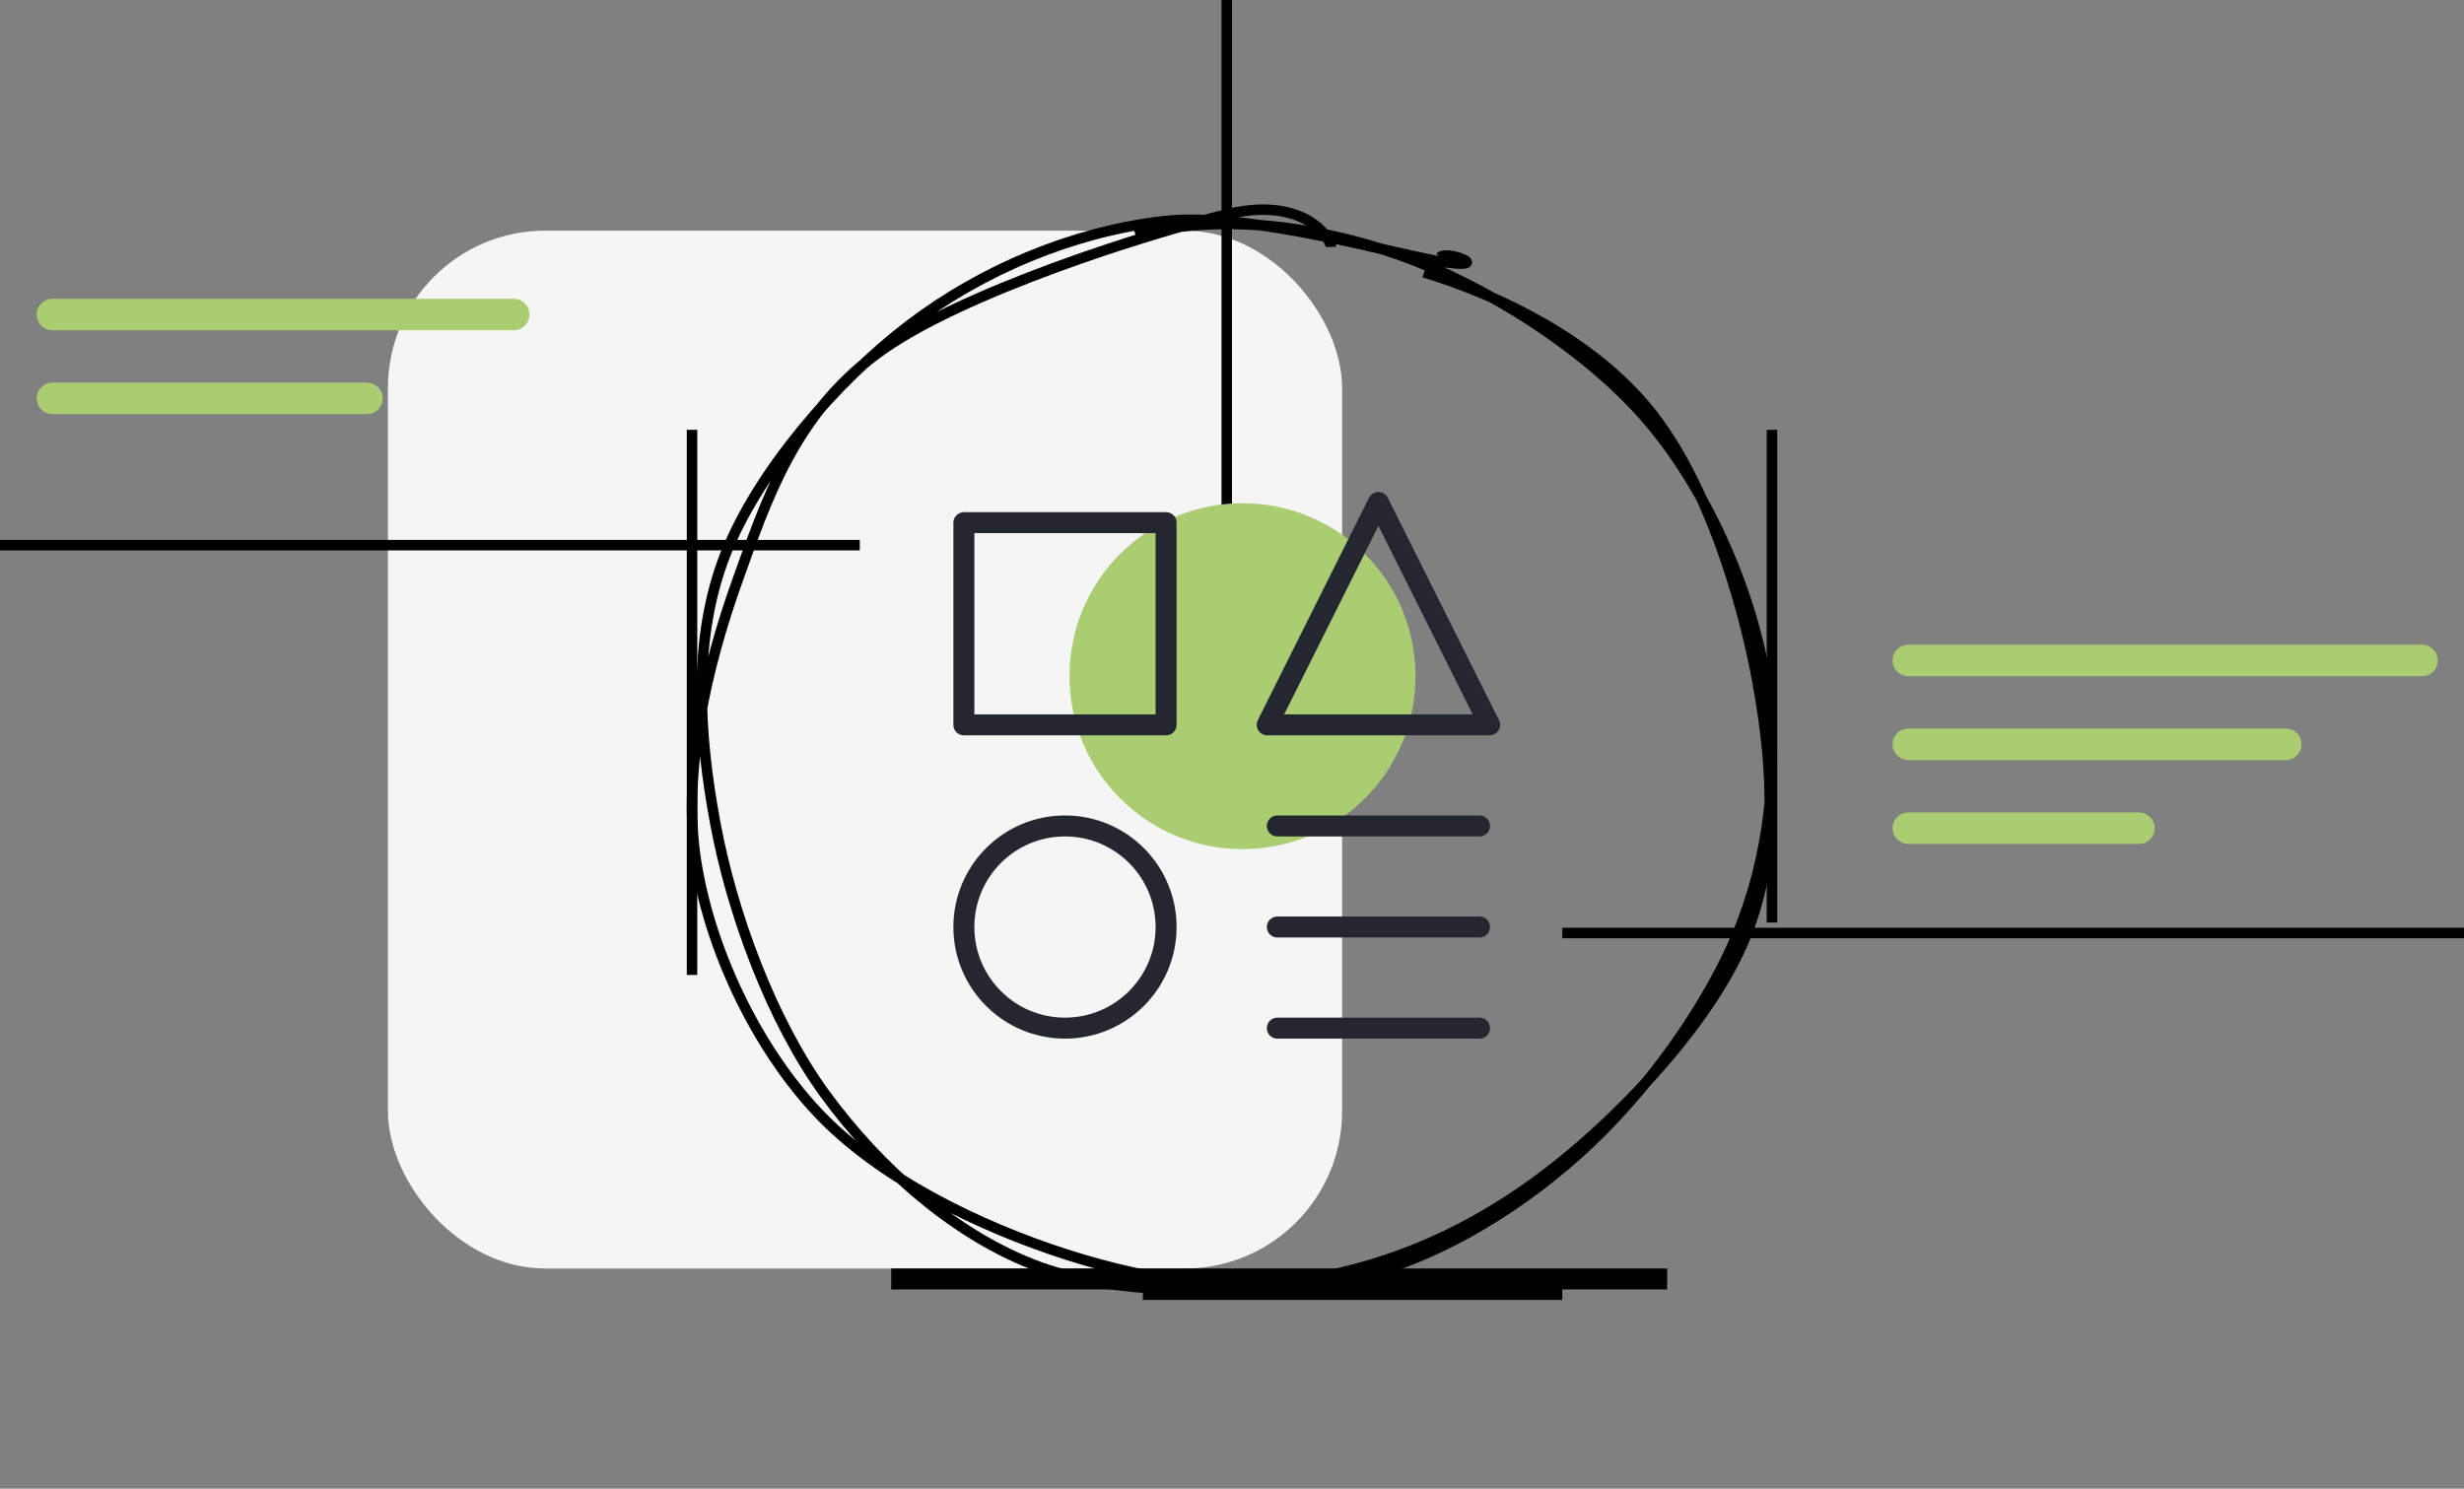 <svg width="235" height="142" viewBox="0 0 235 142" fill="none" xmlns="http://www.w3.org/2000/svg">
<rect x="0" y="0" width="235" height="142" fill="#808080" stroke="none"/>
<g clip-path="url(#clip0_1739_3330)">
<rect x="37" y="22" width="91" height="99" rx="15" fill="#F6F5F5"/>
<path d="M108.304 22.461C116.01 20.337 125.454 21.481 133.527 24.341C141.6 27.202 150.969 33.099 156.743 39.624C162.516 46.149 166.598 55.437 168.168 63.491C169.737 71.544 169.098 80.183 166.159 87.946C163.22 95.708 156.91 104.363 150.534 110.065C144.157 115.768 136.04 120.561 127.901 122.16C119.761 123.76 110.024 122.344 101.699 119.664C93.374 116.985 83.838 112.361 77.948 106.083C72.059 99.805 67.642 90.417 66.361 81.997C65.081 73.578 67.398 63.602 70.266 55.566C73.133 47.531 75.75 39.644 83.564 33.786C91.378 27.928 109.918 22.124 117.147 20.418C124.376 18.713 126.916 22.718 126.938 23.554M135.814 25.98C143.372 28.269 151.988 32.605 157.295 39.145C162.602 45.684 166.137 56.817 167.654 65.219C169.17 73.62 169.547 81.928 166.394 89.555C163.241 97.182 155.414 105.618 148.736 110.982C142.057 116.346 134.591 120.098 126.322 121.741C118.053 123.385 107.058 123.737 99.12 120.843C91.183 117.948 83.847 111.436 78.695 104.375C73.543 97.313 69.799 87.046 68.21 78.474C66.621 69.902 66.076 60.848 69.16 52.941C72.243 45.035 79.755 36.34 86.709 31.034C93.662 25.729 102.34 22.11 110.881 21.11C119.422 20.11 133.539 24.464 137.954 25.034C142.369 25.605 137.962 23.845 137.369 24.533" stroke="black"/>
<path d="M82 52L-18 52" stroke="black"/>
<path d="M35 38L5 38" stroke="#ABCD72" stroke-width="3" stroke-linecap="round"/>
<path d="M49 30L5 30" stroke="#ABCD72" stroke-width="3" stroke-linecap="round"/>
<path d="M117 -67L117 67" stroke="black"/>
<path d="M66 41L66 93" stroke="black"/>
<path d="M169 41L169 88" stroke="black"/>
<path d="M149 123L109 123" stroke="black" stroke-width="2"/>
<path d="M159 122L85 122" stroke="black" stroke-width="2"/>
<path d="M361 89L149 89" stroke="black"/>
<path d="M231 63L182 63" stroke="#ABCD72" stroke-width="3" stroke-linecap="round"/>
<path d="M204 79H182" stroke="#ABCD72" stroke-width="3" stroke-linecap="round"/>
<path d="M218 71H182" stroke="#ABCD72" stroke-width="3" stroke-linecap="round"/>
<circle cx="118.5" cy="64.5" r="16.5" fill="#ABCD72"/>
<path d="M111.214 49.857H91.928V69.143H111.214V49.857Z" stroke="#242630" stroke-width="2" stroke-linecap="round" stroke-linejoin="round"/>
<path d="M141.107 98.072H121.822" stroke="#242630" stroke-width="2" stroke-linecap="round" stroke-linejoin="round"/>
<path d="M121.822 78.786H141.107" stroke="#242630" stroke-width="2" stroke-linecap="round" stroke-linejoin="round"/>
<path d="M121.822 88.428H141.107" stroke="#242630" stroke-width="2" stroke-linecap="round" stroke-linejoin="round"/>
<path d="M142.071 69.142H120.857L131.464 47.928L142.071 69.142Z" stroke="#242630" stroke-width="2" stroke-linecap="round" stroke-linejoin="round"/>
<path d="M101.571 98.072C106.897 98.072 111.214 93.755 111.214 88.429C111.214 83.103 106.897 78.786 101.571 78.786C96.246 78.786 91.928 83.103 91.928 88.429C91.928 93.755 96.246 98.072 101.571 98.072Z" stroke="#242630" stroke-width="2" stroke-linecap="round" stroke-linejoin="round"/>
</g>
<defs>
<clipPath id="clip0_1739_3330">
<rect width="235" height="142" fill="white"/>
</clipPath>
</defs>
</svg>
